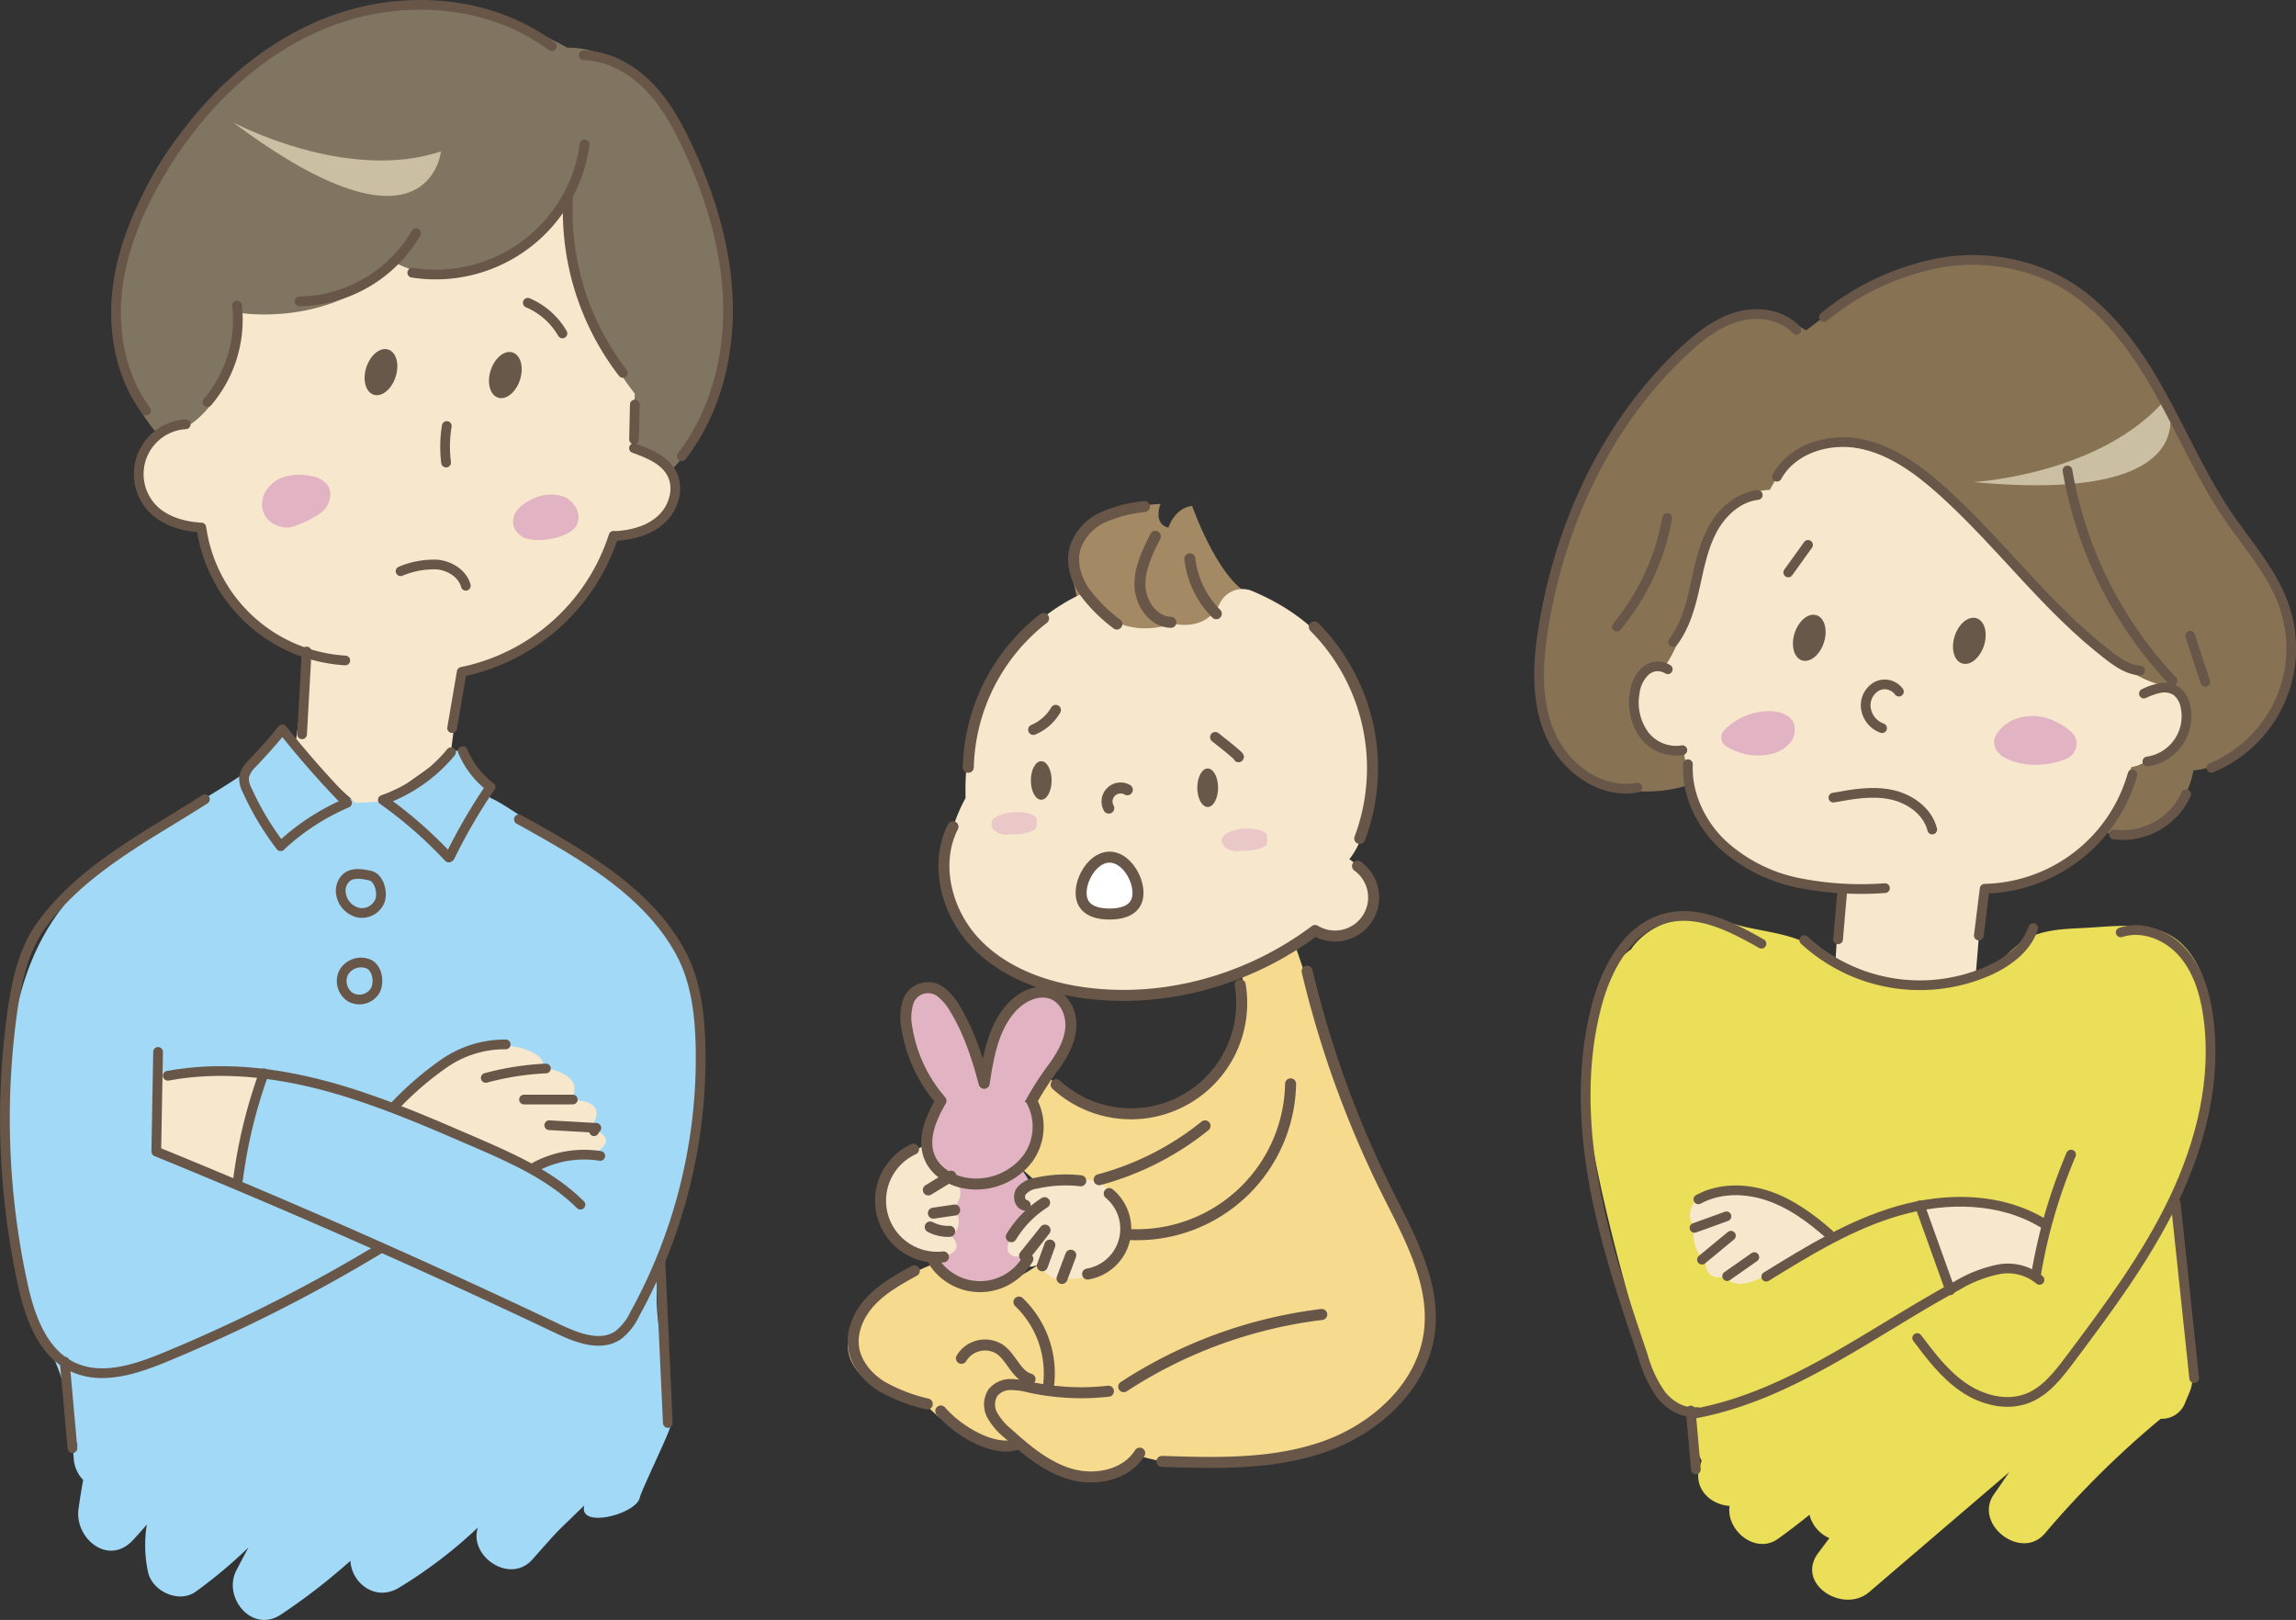 <svg xmlns="http://www.w3.org/2000/svg" xmlns:xlink="http://www.w3.org/1999/xlink" viewBox="0 0 483.33 341.023">
  <rect x="0" y="0" width="483.33" height="341.023" fill="#333333" stroke="none"/>
  <defs>
    <clipPath id="clip-path">
      <rect x="55.172" y="99.937" width="14.365" height="11.134" style="fill: none"/>
    </clipPath>
    <clipPath id="clip-path-2">
      <rect x="107.979" y="104.08" width="13.818" height="9.619" style="fill: none"/>
    </clipPath>
    <clipPath id="clip-path-3">
      <rect x="419.779" y="150.727" width="17.355" height="10.283" style="fill: none"/>
    </clipPath>
    <clipPath id="clip-path-4">
      <rect x="362.348" y="149.694" width="15.522" height="9.361" style="fill: none"/>
    </clipPath>
    <clipPath id="clip-path-5">
      <rect x="257.166" y="174.412" width="9.613" height="4.782" style="fill: none"/>
    </clipPath>
    <clipPath id="clip-path-6">
      <rect x="208.674" y="170.946" width="9.613" height="4.781" style="fill: none"/>
    </clipPath>
  </defs>
  <g id="レイヤー_2" data-name="レイヤー 2">
    <g id="中身">
      <g>
        <g>
          <path d="M146.673,213.448c-2.247-10.789-5.604-18.188-13.985-25.86a88.472,88.472,0,0,0-15.705-11.029c-3.051-1.643-10.459-7.189-13.65-8.54-.998-.423-2.92-8.928-6.808-9.949-1.424-.376-4.01,2.767-5.636,4.101-7.003,5.768-18.735,10.271-24.582.592-1.931-3.203-7.066-8.779-7.066-8.779s-4.859,3.836-6.91,7.121c-.887,1.417-1.188.5-1.047,1.781-11.605,7.796-28.151,16.08-37.184,26.917-8.165,9.788-11.371,22.198-12.29,34.689-1.038,14.118.505,28.659,2.483,42.632.975,6.87,3.534,11.966,6.633,18.057,3.445,6.766,4.03,14.315,4.584,21.767a7.205,7.205,0,0,0,1.996,4.606c-.363,2.021-.701,4.048-.98,6.092-.851,6.146,6.211,12.126,11.403,6.637,1.027-1.089,2.01-2.209,2.976-3.343a27.099,27.099,0,0,0,.269,10.062c.921,4.017,6.494,6.602,10.019,4.079a101.883,101.883,0,0,0,11.093-9.292c-.846,1.598-1.699,3.191-2.529,4.801-2.932,5.693,3.284,13.303,9.334,9.332a129.473,129.473,0,0,0,14.676-11.349c.248,4.693,5.224,8.607,10.104,5.738a97.622,97.622,0,0,0,16.732-12.743c-1.997,5.991,6.715,12.068,11.463,6.732,6.396-7.191,4.055-4.667,10.935-11.39-1.337,5.013,10.972,1.88,11.691-1.671.278-1.351,6.076-13.352,6.354-14.704.237-1.167-1.023-4.242-1.281-5.254.997-11.703-3.222-18.032-.73-29.502.82-2.353,3.356-9.67,3.678-12.027.334-2.424,2.582-5.183,1.309-6.665,4.439-11.311,5.267-21.103,2.653-33.64" style="fill: #a1d9f6"/>
          <polygon points="50.233 249.272 55.397 225.87 33.211 226.782 32.608 241.978 50.233 249.272" style="fill: #f7e8cd"/>
          <path d="M82.754,232.859s9.116-9.117,16.104-11.852c6.993-2.735,17.025.607,15.199,3.648,0,0,9.724,1.215,6.08,6.989,0,0,8.507-.61,4.254,5.774,0,0,6.686,2.126.607,5.471L111.93,245.625Z" style="fill: #f7e8cd"/>
          <path d="M62.088,157.487l12.761,11.55,5.473-.304,14.587-10.335,2.126-16.716s24.62-4.863,31.608-28.569c0,0,9.423,1.52,12.464-6.685,3.039-8.207-2.437-17.324-2.437-17.324s-16.409-57.745-18.233-57.745c-1.82,0-90.264,25.225-90.264,25.225L38.686,88.8s-10.945,1.825-9.123,11.854,12.466,10.333,12.466,10.333,5.164,21.579,22.793,26.442Z" style="fill: #f7e8cd"/>
          <path d="M119.605,41.979s-2.295,19.764,14.022,40.908l-.461,11.261,7.815,5.057s7.583-5.746,11.953-24.591c4.363-18.845-10.113-65.041-33.559-64.582,0,0-35.619-21.832-68.257,4.828C18.486,41.519,19.863,77.141,33.424,91.621l6.662-2.3S49.971,83.576,50.66,65.88c0,0,19.074,3.217,32.635-10.571,0,0,18.155,11.26,36.311-13.33" style="fill: #807560"/>
          <path d="M49.061,25.758s23.794,12.746,43.76,6.123c0,0-2.497,24.698-43.76-6.123" style="fill: #cbbfa3"/>
          <path d="M103.295,77.966c.843-2.626,2.91-4.311,4.615-3.763,1.707.55,2.4,3.122,1.558,5.748-.846,2.627-2.916,4.311-4.619,3.763-1.705-.548-2.4-3.122-1.554-5.747" style="fill: #685849"/>
          <path d="M77.112,77.344c.843-2.626,2.911-4.31,4.614-3.762,1.706.549,2.407,3.122,1.553,5.747-.84,2.627-2.906,4.313-4.611,3.763s-2.401-3.122-1.556-5.748" style="fill: #685849"/>
          <path d="M39.098,89.317A10.505,10.505,0,0,0,31.42,106.254c2.342,3.004,6.401,4.559,10.965,4.794a32.583,32.583,0,0,0,30.3,27.991" style="fill: none;stroke: #685749;stroke-linecap: round;stroke-linejoin: round;stroke-width: 2.046px"/>
          <path d="M64.56,137.151q-.491,8.719-.974,17.437" style="fill: none;stroke: #685749;stroke-linecap: round;stroke-linejoin: round;stroke-width: 2.046px"/>
          <path d="M95.173,153.284q1.012-5.922,2.025-11.846a42.548,42.548,0,0,0,31.967-28.643" style="fill: none;stroke: #685749;stroke-linecap: round;stroke-linejoin: round;stroke-width: 2.046px"/>
          <path d="M133.455,94.343c3.102,1.115,6.476,2.468,7.984,5.396,1.592,3.097.406,7.111-2.122,9.502-2.536,2.391-6.111,3.382-9.585,3.588" style="fill: none;stroke: #685749;stroke-linecap: round;stroke-linejoin: round;stroke-width: 2.046px"/>
          <path d="M123.072,30.409a31.666,31.666,0,0,1-36.285,27" style="fill: none;stroke: #685749;stroke-linecap: round;stroke-linejoin: round;stroke-width: 2.046px"/>
          <path d="M87.582,49.092A28.974,28.974,0,0,1,63.067,63.441" style="fill: none;stroke: #685749;stroke-linecap: round;stroke-linejoin: round;stroke-width: 2.046px"/>
          <path d="M49.901,64.318a26.772,26.772,0,0,1-6.23,20.33" style="fill: none;stroke: #685749;stroke-linecap: round;stroke-linejoin: round;stroke-width: 2.046px"/>
          <path d="M116.158,9.745c-13.209-9.899-31.769-11.059-47.146-5.059C53.636,10.687,41.338,23.096,33.12,37.411c-4.315,7.512-7.649,15.732-8.5,24.354-.848,8.621.961,17.694,6.109,24.663" style="fill: none;stroke: #685749;stroke-linecap: round;stroke-linejoin: round;stroke-width: 2.046px"/>
          <path d="M119.578,41.665a55.792,55.792,0,0,0,11.535,36.84" style="fill: none;stroke: #685749;stroke-linecap: round;stroke-linejoin: round;stroke-width: 2.046px"/>
          <path d="M133.635,85.161q-.081,3.67-.162,7.335" style="fill: none;stroke: #685749;stroke-linecap: round;stroke-linejoin: round;stroke-width: 2.046px"/>
          <path d="M122.87,11.636c5.159.11,10.015,2.807,13.636,6.486,3.613,3.681,6.132,8.289,8.307,12.967,4.805,10.331,8.176,21.478,8.435,32.866.265,11.388-2.765,23.052-9.716,32.078" style="fill: none;stroke: #685749;stroke-linecap: round;stroke-linejoin: round;stroke-width: 2.046px"/>
          <path d="M111.105,63.739a15.385,15.385,0,0,1,7.291,6.454" style="fill: none;stroke: #685749;stroke-linecap: round;stroke-linejoin: round;stroke-width: 2.046px"/>
          <path d="M94.053,89.678a26.741,26.741,0,0,0-.146,7.7" style="fill: none;stroke: #685749;stroke-linecap: round;stroke-linejoin: round;stroke-width: 2.046px"/>
          <path d="M84.33,120.257a18.106,18.106,0,0,1,7.745-1.41c2.632.277,5.295,1.911,5.982,4.466" style="fill: none;stroke: #685749;stroke-linecap: round;stroke-linejoin: round;stroke-width: 2.046px"/>
          <g style="clip-path: url(#clip-path)">
            <path d="M60.416,111.069a5.877,5.877,0,0,1-4.189-1.866,5.074,5.074,0,0,1-.559-5.305,6.946,6.946,0,0,1,4.201-3.514,11.152,11.152,0,0,1,5.573-.178,5.417,5.417,0,0,1,3.494,1.867c1.082,1.525.601,3.74-.598,5.176-1.199,1.434-6.352,3.915-7.921,3.822" style="fill: #e2b4c3"/>
          </g>
          <g style="clip-path: url(#clip-path-2)">
            <path d="M115.672,113.484a11.539,11.539,0,0,1-4.493-.018,4.215,4.215,0,0,1-3.135-2.935,3.962,3.962,0,0,1,.867-3.177,7.843,7.843,0,0,1,2.68-2.044,8.766,8.766,0,0,1,6.997-.805c2.254.874,3.873,3.574,2.943,5.805-.857,2.053-4.365,2.971-5.857,3.174" style="fill: #e2b4c3"/>
          </g>
          <path d="M59.438,153.538a202.996,202.996,0,0,0,13.615,15.481,48.043,48.043,0,0,0-13.982,9.119,60.381,60.381,0,0,1-7.034-11.762,5.319,5.319,0,0,1-.664-2.764,5.575,5.575,0,0,1,1.735-2.886C55.293,158.375,57.482,156.023,59.438,153.538Z" style="fill: none;stroke: #685749;stroke-linecap: round;stroke-linejoin: round;stroke-width: 2.046px"/>
          <path d="M94.942,158.36a32.838,32.838,0,0,1-14.351,10.033,91.419,91.419,0,0,1,13.865,12.124" style="fill: none;stroke: #685749;stroke-linecap: round;stroke-linejoin: round;stroke-width: 2.046px"/>
          <path d="M97.417,158.134a18.628,18.628,0,0,0,5.819,7.551A116.578,116.578,0,0,0,94.71,180.36" style="fill: none;stroke: #685749;stroke-linecap: round;stroke-linejoin: round;stroke-width: 2.046px"/>
          <path d="M77.873,184.322c-1.64-.36-3.523-.672-4.857.347a3.779,3.779,0,0,0-1.194,3.712,4.776,4.776,0,0,0,3.754,3.774,4.074,4.074,0,0,0,4.451-2.668C80.576,187.678,79.748,184.735,77.873,184.322Z" style="fill: none;stroke: #685749;stroke-linecap: round;stroke-linejoin: round;stroke-width: 2.046px"/>
          <path d="M77.481,202.897a4.215,4.215,0,0,0-5.137,1.848,4.049,4.049,0,0,0,1.475,5.207,3.89,3.89,0,0,0,5.168-1.434C79.931,206.762,79.445,203.689,77.481,202.897Z" style="fill: none;stroke: #685749;stroke-linecap: round;stroke-linejoin: round;stroke-width: 2.046px"/>
          <path d="M43.139,168.256c-11.583,7.451-26.066,14.716-34.591,26.741-3.616,5.102-4.996,11.435-5.903,17.622a163.797,163.797,0,0,0,1.982,56.99c1.49,7.163,4.12,15.109,10.761,18.191,6.073,2.82,13.192.464,19.384-2.093a331.917,331.917,0,0,0,45.355-22.936" style="fill: none;stroke: #685749;stroke-linecap: round;stroke-linejoin: round;stroke-width: 2.046px"/>
          <path d="M33.277,221.448q-.189,10.489-.374,20.975,42.845,17.492,84.669,37.378c3.976,1.892,8.871,3.756,12.525,1.295a12.059,12.059,0,0,0,3.5-4.408,111.888,111.888,0,0,0,13.869-56.622c-.17-6.715-1.004-13.606-4.191-19.519-7.045-13.063-21.25-20.938-34.04-28.056" style="fill: none;stroke: #685749;stroke-linecap: round;stroke-linejoin: round;stroke-width: 2.046px"/>
          <path d="M35.32,226.467c10.95-2.032,22.309-.77,33.07,2.098,10.765,2.872,21.029,7.312,31.251,11.74,8.058,3.486,16.317,7.11,22.544,13.3" style="fill: none;stroke: #685749;stroke-linecap: round;stroke-linejoin: round;stroke-width: 2.046px"/>
          <path d="M55.541,225.944a104.834,104.834,0,0,0-5.433,22.365" style="fill: none;stroke: #685749;stroke-linecap: round;stroke-linejoin: round;stroke-width: 2.046px"/>
          <path d="M83.137,232.8a67.019,67.019,0,0,1,10.389-8.954,22.443,22.443,0,0,1,12.928-3.981" style="fill: none;stroke: #685749;stroke-linecap: round;stroke-linejoin: round;stroke-width: 2.046px"/>
          <path d="M102.256,226.918a58.809,58.809,0,0,1,12.658-1.983" style="fill: none;stroke: #685749;stroke-linecap: round;stroke-linejoin: round;stroke-width: 2.046px"/>
          <path d="M110.31,231.472q5.133,0,10.264-.001" style="fill: none;stroke: #685749;stroke-linecap: round;stroke-linejoin: round;stroke-width: 2.046px"/>
          <path d="M115.619,236.877q4.957.28,9.914.56c-.166.235-.325.469-.49.705" style="fill: none;stroke: #685749;stroke-linecap: round;stroke-linejoin: round;stroke-width: 2.046px"/>
          <path d="M112.094,245.977a21.792,21.792,0,0,1,14.263-2.635" style="fill: none;stroke: #685749;stroke-linecap: round;stroke-linejoin: round;stroke-width: 2.046px"/>
          <path d="M13.625,286.646q.815,9.112,1.625,18.221c0-.273.005-.543.005-.813" style="fill: none;stroke: #685749;stroke-linecap: round;stroke-linejoin: round;stroke-width: 2.046px"/>
          <path d="M139.033,265.779q.776,16.889,1.549,33.778" style="fill: none;stroke: #685749;stroke-linecap: round;stroke-linejoin: round;stroke-width: 2.046px"/>
        </g>
        <g>
          <path d="M465.576,227.83c.441-8.026.766-18.011-3.31-25.247-5.151-9.142-13.565-7.843-22.651-7.283-4.121.255-8.566.19-12.359,2.034-3.6,1.753-5.707,5.299-9.203,7.049-8.245,4.125-20.498,1.999-28.66-1.232-3.762-1.489-7.055-3.905-10.826-5.343-4.051-1.542-8.646-1.941-12.846-3.09-7.635-2.09-15.891-2.409-21.549,4.028a7.845,7.845,0,0,0-.783,1.071c-6.4,4.608-8.548,13.761-9.609,21.179-2.42,16.906,12.828,64.663,13.83,68.768,2.87,11.711,8.301,3.242,8.365,8.605.023,1.775,1.39,8.024,2.246,9.083-.129.391-.254.781-.383,1.173-1.525,4.706,2.223,8.146,6.256,8.393-.793,5.141,5.459,10.302,10.178,6.941,2.275-1.623,4.479-3.323,6.641-5.074a7.321,7.321,0,0,0,4.188,4.92l-2.312,3.074c-4.934,6.548,5.225,12.969,10.711,8.265q14.736-12.616,29.473-25.237c-1.068,1.54-2.117,3.097-3.197,4.625-4.449,6.272,5.699,14.178,10.709,8.266a196.274,196.274,0,0,1,24.369-24.121,5.228,5.228,0,0,0,5.174-3.478q.393-.922.78-1.847a7.53,7.53,0,0,0-.073-6.506c-.102-2.601-.162-5.202-.168-7.801.044-.599-2.723-24.38-2.56-24.866,2.978-9.139,7.024-16.466,7.572-26.348" style="fill: #ebde58"/>
          <path d="M351.145,139.252s-7.593-1.216-7.296,10.03c.309,11.244,10.641,9.42,10.641,9.42s-1.821,25.227,32.824,28.265l-.912,15.196,11.551,4.862,7.596.913,10.338-2.431L417.4,187.272s23.402.911,31-24.922c0,0-2.426.608,6.994-3.647s6.077-15.805,6.077-15.805l-20.058-13.98s-44.68-41.333-46.503-41.333c-1.821,0-28.571,3.951-28.571,3.951l-14.584,21.273L350.232,129.83Z" style="fill: #f7e8cd"/>
          <path d="M385.49,261.43s-13.371-15.197-27.963-9.421c0,0-3.342,3.343-.908,6.077,0,0-.912,5.471,2.429,6.99,0,0-.606,4.864,4.259,3.649,0,0,1.518,3.645,8.504-.306,6.994-3.952,13.68-6.99,13.68-6.99" style="fill: #f7e8cd"/>
          <path d="M404.334,253.528c-1.422.538,6.08,17.932,6.08,17.932s7.598-7.902,17.932-2.431l2.123-10.94s-14.893-8.816-26.135-4.56" style="fill: #f7e8cd"/>
          <path d="M372.59,103.111a17.61,17.61,0,0,1,16.318-9.882c11.949.23,25.281,14.478,36.77,28.037,11.49,13.561,25.509,23.445,30.794,22.984a7.297,7.297,0,0,1,3.45,7.813c-1.153,5.287-7.356,8.733-11.264,9.423,0,0-2.3,8.733-6.435,13.789,0,0,16.545,2.3,19.533-13.099,0,0,14.252-.46,19.537-20.225,5.283-19.766-10.344-24.822-19.074-45.504-8.736-20.686-22.984-40.22-42.291-41.599-19.305-1.378-31.945,8.963-39.758,14.709a19.054,19.054,0,0,0-21.373.23c-11.262,7.583-28.037,33.096-34.246,62.053-6.201,28.957,14.023,38.84,31.254,33.325l-1.316-6.462s-9.479,1.176-10.633-8.477c-1.147-9.653,6.438-9.882,6.438-9.882s2.523-2.527,4.826-10.802c2.299-8.274,2.758-25.51,17.469-26.429" style="fill: #877354"/>
          <path d="M415.459,101.481s26.951-1.519,40.539-17.573c0,0,10.74,22.381-40.539,17.573" style="fill: #cbbfa3"/>
          <path d="M377.787,133.276c.84-2.626,2.906-4.311,4.611-3.762,1.703.548,2.402,3.121,1.554,5.748-.841,2.625-2.911,4.31-4.614,3.762s-2.399-3.121-1.551-5.748" style="fill: #685849"/>
          <path d="M411.48,133.912c.842-2.626,2.909-4.31,4.617-3.762,1.701.549,2.396,3.122,1.555,5.747-.848,2.627-2.912,4.311-4.615,3.763-1.707-.55-2.402-3.122-1.557-5.748" style="fill: #685849"/>
          <path d="M351.079,140.893a3.901,3.901,0,0,0-4.752.425,7.493,7.493,0,0,0-2.204,4.558,11.564,11.564,0,0,0,1.944,8.748,8.384,8.384,0,0,0,8.083,3.303" style="fill: none;stroke: #685749;stroke-linecap: round;stroke-linejoin: round;stroke-width: 2.046px"/>
          <path d="M355.328,160.882c-.287,6.149,2.538,12.218,6.91,16.547a33.41,33.41,0,0,0,16.184,8.393,67.11,67.11,0,0,0,18.377,1.144" style="fill: none;stroke: #685749;stroke-linecap: round;stroke-linejoin: round;stroke-width: 2.046px"/>
          <path d="M387.756,188.247q-.413,4.75-.826,9.496c.019-.205.043-.409.062-.612" style="fill: none;stroke: #685749;stroke-linecap: round;stroke-linejoin: round;stroke-width: 2.046px"/>
          <path d="M416.564,196.94q.609-4.925,1.225-9.845a33.13,33.13,0,0,0,31.113-24.029" style="fill: none;stroke: #685749;stroke-linecap: round;stroke-linejoin: round;stroke-width: 2.046px"/>
          <path d="M451.315,146.008a13.991,13.991,0,0,1,3.368-1.162,4.745,4.745,0,0,1,3.436.61,5.205,5.205,0,0,1,1.918,3.227,9.598,9.598,0,0,1-7.997,11.619" style="fill: none;stroke: #685749;stroke-linecap: round;stroke-linejoin: round;stroke-width: 2.046px"/>
          <path d="M399.736,145.6a3.689,3.689,0,0,0-4.529-1.179,4.55,4.55,0,0,0-2.462,4.155,5.199,5.199,0,0,0,3.453,4.712" style="fill: none;stroke: #685749;stroke-linecap: round;stroke-linejoin: round;stroke-width: 2.046px"/>
          <path d="M385.949,167.913c3.973-.727,8.056-1.453,12.017-.664,3.958.789,7.819,3.458,8.786,7.378" style="fill: none;stroke: #685749;stroke-linecap: round;stroke-linejoin: round;stroke-width: 2.046px"/>
          <line x1="380.611" y1="114.709" x2="376.441" y2="120.514" style="fill: none;stroke: #685749;stroke-linecap: round;stroke-linejoin: round;stroke-width: 2.046px"/>
          <path d="M374.066,100.351c3.19-5.862,10.822-8.207,17.379-6.969,6.559,1.238,12.199,5.341,17.178,9.785,12.407,11.066,22.242,24.915,35.469,34.984,1.918,1.458,4.037,2.884,6.441,3.023" style="fill: none;stroke: #685749;stroke-linecap: round;stroke-linejoin: round;stroke-width: 2.046px"/>
          <path d="M435.221,99.037a85.371,85.371,0,0,0,22.112,44.274" style="fill: none;stroke: #685749;stroke-linecap: round;stroke-linejoin: round;stroke-width: 2.046px"/>
          <path d="M461.039,133.825q1.598,4.859,3.2,9.715c-.069-.214-.141-.428-.212-.644" style="fill: none;stroke: #685749;stroke-linecap: round;stroke-linejoin: round;stroke-width: 2.046px"/>
          <path d="M370.027,104.205c-4.164.465-7.611,3.667-9.582,7.364-1.973,3.699-2.745,7.896-3.66,11.989-.914,4.09-2.047,8.264-4.578,11.605" style="fill: none;stroke: #685749;stroke-linecap: round;stroke-linejoin: round;stroke-width: 2.046px"/>
          <path d="M383.959,66.745a54.51,54.51,0,0,1,23.32-11.199,39.722,39.722,0,0,1,25.445,3.192c9.311,4.751,15.98,13.444,21.186,22.512,5.197,9.066,9.268,18.79,15.148,27.431,4.199,6.171,9.369,11.88,11.791,18.94a27.238,27.238,0,0,1-15.346,34.019" style="fill: none;stroke: #685749;stroke-linecap: round;stroke-linejoin: round;stroke-width: 2.046px"/>
          <path d="M460.205,167.198a14.681,14.681,0,0,1-15.191,8.477" style="fill: none;stroke: #685749;stroke-linecap: round;stroke-linejoin: round;stroke-width: 2.046px"/>
          <path d="M378.164,69.442c-3.027-3.272-8.105-3.993-12.391-2.773s-7.907,4.062-11.172,7.095c-16.168,15.03-26.016,36.124-29.627,57.902-1.272,7.652-1.762,15.791,1.353,22.899,3.108,7.104,10.757,12.724,18.368,11.22" style="fill: none;stroke: #685749;stroke-linecap: round;stroke-linejoin: round;stroke-width: 2.046px"/>
          <path d="M350.969,109.036a49.609,49.609,0,0,1-10.6,22.886" style="fill: none;stroke: #685749;stroke-linecap: round;stroke-linejoin: round;stroke-width: 2.046px"/>
          <g style="clip-path: url(#clip-path-3)">
            <path d="M422.064,159.546c-1.932-1-2.963-3.15-1.781-4.978a8.259,8.259,0,0,1,3.334-2.944,10.515,10.515,0,0,1,8.217-.122,14.313,14.313,0,0,1,4.113,2.493,3.371,3.371,0,0,1-.16,5.269c-1.611,1.217-8.313,3.085-13.723.281" style="fill: #e2b4c3"/>
          </g>
          <g style="clip-path: url(#clip-path-4)">
            <path d="M373.351,158.623a12.576,12.576,0,0,1-10.021-1.559,2.166,2.166,0,0,1-.379-3.323,13.232,13.232,0,0,1,9.816-4.041c1.932.065,4.106.777,4.851,2.561a4.327,4.327,0,0,1-1.07,4.426,7.382,7.382,0,0,1-3.197,1.935" style="fill: #e2b4c3"/>
          </g>
          <path d="M379.826,197.921a35.904,35.904,0,0,0,39.336,6.196c3.831-1.846,7.521-4.668,8.826-8.714" style="fill: none;stroke: #685749;stroke-linecap: round;stroke-linejoin: round;stroke-width: 2.046px"/>
          <path d="M446.43,196.282c4.6-1.52,9.846.617,13.045,4.255,3.201,3.637,4.664,8.498,5.352,13.293,1.897,13.235-1.497,26.797-7.268,38.857-5.775,12.058-13.846,22.846-21.865,33.541-2.442,3.247-5.074,6.647-8.852,8.127-4.434,1.736-9.598.386-13.523-2.304-3.931-2.692-6.863-6.565-9.73-10.368" style="fill: none;stroke: #685749;stroke-linecap: round;stroke-linejoin: round;stroke-width: 2.046px"/>
          <path d="M371.805,268.765c8.885-5.486,17.912-11.034,27.952-13.904,10.042-2.871,21.398-2.769,30.327,2.647" style="fill: none;stroke: #685749;stroke-linecap: round;stroke-linejoin: round;stroke-width: 2.046px"/>
          <path d="M404.127,253.745q3.211,8.939,6.426,17.878" style="fill: none;stroke: #685749;stroke-linecap: round;stroke-linejoin: round;stroke-width: 2.046px"/>
          <path d="M429.33,269.43a10.418,10.418,0,0,0-8.691-2.194,27.492,27.492,0,0,0-8.597,3.373c-18.03,9.755-34.804,23.064-54.942,26.91" style="fill: none;stroke: #685749;stroke-linecap: round;stroke-linejoin: round;stroke-width: 2.046px"/>
          <path d="M435.978,243.061a111.317,111.317,0,0,0-7.444,25.734" style="fill: none;stroke: #685749;stroke-linecap: round;stroke-linejoin: round;stroke-width: 2.046px"/>
          <path d="M370.804,198.665c-6.161-3.494-13.116-7.11-19.991-5.404-7.941,1.974-12.537,10.314-14.643,18.225-3.258,12.229-2.865,25.199-.611,37.651,2.25,12.453,6.309,24.498,10.354,36.489a25.954,25.954,0,0,0,3.74,7.958c1.823,2.315,4.697,4.026,7.619,3.665" style="fill: none;stroke: #685749;stroke-linecap: round;stroke-linejoin: round;stroke-width: 2.046px"/>
          <path d="M385.058,259.818c-3.805-3.352-7.985-6.42-12.779-8.059-4.797-1.643-10.31-1.714-14.754.727" style="fill: none;stroke: #685749;stroke-linecap: round;stroke-linejoin: round;stroke-width: 2.046px"/>
          <path d="M363.433,256.06q-3.36,1.214-6.721,2.431" style="fill: none;stroke: #685749;stroke-linecap: round;stroke-linejoin: round;stroke-width: 2.046px"/>
          <path d="M364.377,260.14q-3.041,2.52-6.094,5.037" style="fill: none;stroke: #685749;stroke-linecap: round;stroke-linejoin: round;stroke-width: 2.046px"/>
          <path d="M369.297,264.641q-2.862,2.002-5.717,4.004" style="fill: none;stroke: #685749;stroke-linecap: round;stroke-linejoin: round;stroke-width: 2.046px"/>
          <path d="M458.012,253.296q1.94,18.413,3.885,36.824" style="fill: none;stroke: #685749;stroke-linecap: round;stroke-linejoin: round;stroke-width: 2.046px"/>
          <path d="M355.916,296.936q.539,6.198,1.086,12.396C356.973,308.953,356.947,308.577,355.916,296.936Z" style="fill: none;stroke: #685749;stroke-linecap: round;stroke-linejoin: round;stroke-width: 2.046px"/>
        </g>
        <g>
          <g>
            <path d="M261.367,132.748l-30.826,9.164-4.99-21.106s-.008-13.884,18.74-14.717c0,0-1.666,4.166,1.664,4.998,0,0,1.252-4.165,5-4.583,0,0,6.25,17.914,13.744,19.163,7.498,1.25-3.332,7.082-3.332,7.082" style="fill: #a38a65"/>
            <path d="M221.219,227.253s6.774,6.773,19.9,7.199c13.124.422,22.438-18.207,20.319-29.212h0l11.01-6.774s8.043,23.284,12.275,37.255c4.234,13.972,25.404,33.446,11.857,55.038s-49.115,19.052-58.002,15.24c0,0-5.93,12.28-24.133-2.115,0,0-7.199,3.809-19.051-7.621,0,0-17.36-3.387-16.934-13.547.422-10.161,17.78-16.511,17.78-16.511s3.812,5.08,9.736,5.08c5.928,0,12.756-5.173,12.756-5.173l3.332-13.877-7.193-6.354s5.5-6.773,2.959-13.547c-2.539-6.772,3.389-5.08,3.389-5.08" style="fill: #f6da8e"/>
            <path d="M198.357,231.911s-6.776-5.08-6.776-16.933c0-11.857,11.433-7.199,15.243,12.701,0,0,.846-19.478,12.701-19.052,11.854.423,2.539,16.935-3.811,23.285,0,0,6.771,1.694-.844,13.969,0,0,13.967,18.208-5.504,24.559-19.479,6.347-10.045-22.953-10.045-22.953s-9.008-4.567-.965-15.575" style="fill: #e2b4c3"/>
            <path d="M284.043,180.863s7.869-8.394,3.15-29.641c-3.617-16.279-15.703-23.472-23.52-26.771a5.267,5.267,0,0,0-6.799,2.412c-1.342,2.766-4.162,5.578-10.076,4.424,0,0-11.803,4.721-18.363-6.557,0,0-25.965,9.444-25.177,43.28,0,0-9.446,16,0,28.588,9.441,12.592,45.9,20.462,73.445-.523,0,0,3.145,3.408,9.699-.525,6.561-3.933,2.625-11.279-2.359-14.688" style="fill: #f7e8cd"/>
            <path d="M185.947,255.356s-2.103-10.493,9.439-14.429c0,0,1.315,5.25,3.936,6.56s4.197,3.67,1.31,7.081c0,0,2.887,2.361-.262,5.771,0,0,3.674,3.408-3.147,4.459-6.82,1.049-11.277-9.442-11.277-9.442" style="fill: #f7e8cd"/>
            <path d="M230.799,248.534s-21.506-3.148-14.428,6.558c0,0-8.655,9.967-1.312,9.442,0,0,.262,3.412,3.674,1.573,0,0,2.623,4.461,5.246,2.627,0,0,2.099,1.835,7.607-1.576,5.508-3.409,9.18-12.066-.787-18.624" style="fill: #f7e8cd"/>
            <g style="opacity: 0.63">
              <g style="clip-path: url(#clip-path-5)">
                <path d="M261.205,179.13c-.02.004-.039.006-.062.009-3.451.504-5.488-2.617-2.566-3.891a9.891,9.891,0,0,1,6.758-.428c.639.212,1.258.55,1.369,1.008.129.532.16,1.956-.438,2.322-1.791,1.093-4.664.918-5.06.98" style="fill: #e2b4c3"/>
              </g>
            </g>
            <g style="opacity: 0.63">
              <g style="clip-path: url(#clip-path-6)">
                <path d="M212.705,175.665c-.022.003-.043.006-.062.01-3.448.503-5.488-2.618-2.569-3.892.297-.128.61-.246.934-.35a9.837,9.837,0,0,1,5.826-.078c.637.214,1.258.551,1.367,1.008.13.531.162,1.957-.438,2.321-1.791,1.093-4.658.918-5.059.981" style="fill: #e2b4c3"/>
              </g>
            </g>
            <path d="M276.672,131.979A42.193,42.193,0,0,1,286.24,176.516" style="fill: none;stroke: #685749;stroke-linecap: round;stroke-linejoin: round;stroke-width: 2.318px"/>
            <path d="M261.072,207.319a23.306,23.306,0,0,1-38.75,21.014" style="fill: none;stroke: #685749;stroke-linecap: round;stroke-linejoin: round;stroke-width: 2.318px"/>
            <path d="M217.172,231.763a11.435,11.435,0,0,1-.842,12.174,13.654,13.654,0,0,1-11.223,5.313c-3.866-.091-7.947-2.035-9.418-5.612-1.529-3.729.1-7.943,2.398-11.907a30.809,30.809,0,0,1-7.162-15.244,10.964,10.964,0,0,1,.106-5.034,4.42,4.42,0,0,1,7.325-2.364A11.614,11.614,0,0,1,201,212.302c2.795,4.582,4.588,9.777,6.178,15.757.865-5.644,1.887-11.63,5.697-15.88,2.246-2.509,5.932-4.241,8.986-2.817,2.584,1.211,3.813,4.371,3.542,7.211-.278,2.844-1.759,5.418-3.38,7.769A62.663,62.663,0,0,0,217.172,231.763Z" style="fill: none;stroke: #685749;stroke-linecap: round;stroke-linejoin: round;stroke-width: 2.318px"/>
            <path d="M253.668,237.018a60.361,60.361,0,0,1-22.289,11.329" style="fill: none;stroke: #685749;stroke-linecap: round;stroke-linejoin: round;stroke-width: 2.318px"/>
            <path d="M227.519,248.576a28.411,28.411,0,0,0-9.383.507,4.946,4.946,0,0,0-3.143,1.666c-.691.996-.371,2.719.816,2.97" style="fill: none;stroke: #685749;stroke-linecap: round;stroke-linejoin: round;stroke-width: 2.318px"/>
            <path d="M219.891,253.185a21.988,21.988,0,0,0-7.004,7.163" style="fill: none;stroke: #685749;stroke-linecap: round;stroke-linejoin: round;stroke-width: 2.318px"/>
            <path d="M219.992,258.959q-2.154,2.695-4.311,5.392C215.885,264.181,216.094,264.012,219.992,258.959Z" style="fill: none;stroke: #685749;stroke-linecap: round;stroke-linejoin: round;stroke-width: 2.318px"/>
            <path d="M221.006,262.11q-.791,2.183-1.588,4.363" style="fill: none;stroke: #685749;stroke-linecap: round;stroke-linejoin: round;stroke-width: 2.318px"/>
            <path d="M225.41,264.242q-.923,2.443-1.848,4.89" style="fill: none;stroke: #685749;stroke-linecap: round;stroke-linejoin: round;stroke-width: 2.318px"/>
            <path d="M228.956,268.205a9.651,9.651,0,0,0,4.542-16.94" style="fill: none;stroke: #685749;stroke-linecap: round;stroke-linejoin: round;stroke-width: 2.318px"/>
            <path d="M192.309,241.93a11.918,11.918,0,0,0,6.283,22.676" style="fill: none;stroke: #685749;stroke-linecap: round;stroke-linejoin: round;stroke-width: 2.318px"/>
            <path d="M195.824,258.298a7.954,7.954,0,0,0,4.09.923" style="fill: none;stroke: #685749;stroke-linecap: round;stroke-linejoin: round;stroke-width: 2.318px"/>
            <path d="M196.482,255.391q2.247-.331,4.49-.658" style="fill: none;stroke: #685749;stroke-linecap: round;stroke-linejoin: round;stroke-width: 2.318px"/>
            <path d="M195.422,250.505c1.59-.97,3.169-1.939,4.76-2.907" style="fill: none;stroke: #685749;stroke-linecap: round;stroke-linejoin: round;stroke-width: 2.318px"/>
            <path d="M196.685,265.737a11.595,11.595,0,0,0,19.686-.717" style="fill: none;stroke: #685749;stroke-linecap: round;stroke-linejoin: round;stroke-width: 2.318px"/>
            <path d="M214.498,274.109A20.776,20.776,0,0,1,220.73,291.67" style="fill: none;stroke: #685749;stroke-linecap: round;stroke-linejoin: round;stroke-width: 2.318px"/>
            <path d="M238.1,259.907a32.348,32.348,0,0,0,33.58-31.73" style="fill: none;stroke: #685749;stroke-linecap: round;stroke-linejoin: round;stroke-width: 2.318px"/>
            <path d="M275.161,204.448a215.417,215.417,0,0,0,16.917,46.63c4.666,9.332,10.18,19.17,8.798,29.511-1.513,11.37-11.366,20.214-22.196,23.988-10.836,3.773-22.605,3.444-34.072,3.073" style="fill: none;stroke: #685749;stroke-linecap: round;stroke-linejoin: round;stroke-width: 2.318px"/>
            <path d="M278.24,276.72a97.768,97.768,0,0,0-41.686,15.2" style="fill: none;stroke: #685749;stroke-linecap: round;stroke-linejoin: round;stroke-width: 2.318px"/>
            <path d="M233.333,292.873a51.219,51.219,0,0,1-16.394-.806,17.425,17.425,0,0,0-4.188-.604,4.772,4.772,0,0,0-3.725,1.709,4.681,4.681,0,0,0-.129,4.768,13.37,13.37,0,0,0,3.246,3.792c3.988,3.604,8.252,7.205,13.428,8.642,5.178,1.439,11.514.102,14.348-4.465" style="fill: none;stroke: #685749;stroke-linecap: round;stroke-linejoin: round;stroke-width: 2.318px"/>
            <path d="M192.469,267.535c-3.23,1.778-6.518,3.598-9.06,6.27-2.545,2.67-4.278,6.375-3.698,10.014.542,3.393,2.997,6.233,5.91,8.05a36.253,36.253,0,0,0,9.577,3.692" style="fill: none;stroke: #685749;stroke-linecap: round;stroke-linejoin: round;stroke-width: 2.318px"/>
            <path d="M202.394,285.947a5.797,5.797,0,0,1,8.124-1.865c2.445,1.75,3.425,5.414,6.313,6.245" style="fill: none;stroke: #685749;stroke-linecap: round;stroke-linejoin: round;stroke-width: 2.318px"/>
            <path d="M198.047,297.037c3.48,4.066,11.09,8.778,16.133,6.996" style="fill: none;stroke: #685749;stroke-linecap: round;stroke-linejoin: round;stroke-width: 2.318px"/>
            <path d="M219.684,130.195a40.997,40.997,0,0,0-15.85,31.338" style="fill: none;stroke: #685749;stroke-linecap: round;stroke-linejoin: round;stroke-width: 2.318px"/>
            <path d="M200.607,174.04c-4.002,7.906-1.348,18.063,4.768,24.478,6.11,6.413,15,9.547,23.799,10.6,16.652,1.992,34.031-2.992,47.664-13.233a8.126,8.126,0,0,0,8.935-13.56" style="fill: none;stroke: #685749;stroke-linecap: round;stroke-linejoin: round;stroke-width: 2.318px"/>
            <path d="M235.111,131.366a33.243,33.243,0,0,1-6.91-6.921c-1.809-2.727-2.785-6.2-1.807-9.324a10.982,10.982,0,0,1,5.938-6.286,28.846,28.846,0,0,1,8.58-2.193" style="fill: none;stroke: #685749;stroke-linecap: round;stroke-linejoin: round;stroke-width: 2.318px"/>
            <path d="M243.215,112.899c-1.666,3.298-3.373,6.776-3.238,10.466.135,3.693,2.824,7.573,6.514,7.649" style="fill: none;stroke: #685749;stroke-linecap: round;stroke-linejoin: round;stroke-width: 2.318px"/>
            <path d="M250.475,117.634a19.448,19.448,0,0,0,5.568,11.562" style="fill: none;stroke: #685749;stroke-linecap: round;stroke-linejoin: round;stroke-width: 2.318px"/>
            <path d="M237.306,166.26a2.847,2.847,0,0,0-3.9,3.86" style="fill: none;stroke: #685749;stroke-linecap: round;stroke-linejoin: round;stroke-width: 2.318px"/>
          </g>
          <g>
            <g>
              <path d="M221.377,164.299c0-2.24-.978-4.055-2.186-4.055s-2.188,1.816-2.188,4.055c0,2.242.979,4.057,2.188,4.057s2.186-1.815,2.186-4.057" style="fill: #685849"/>
              <path d="M256.418,165.831c0-2.241-.979-4.057-2.188-4.057-1.201,0-2.188,1.816-2.188,4.057s.986,4.057,2.188,4.057c1.209,0,2.188-1.817,2.188-4.057" style="fill: #685849"/>
              <path d="M222.24,149.479a9.895,9.895,0,0,1-4.715,4.14" style="fill: none;stroke: #685749;stroke-linecap: round;stroke-linejoin: round;stroke-width: 2.19px"/>
              <path d="M260.724,159.381c.201.024-.029-.376-4.896-4.19" style="fill: none;stroke: #685749;stroke-linecap: round;stroke-linejoin: round;stroke-width: 2.19px"/>
            </g>
            <path d="M239.56,187.973c0,3.308-2.682,4.443-5.99,4.443s-5.986-1.135-5.986-4.443,2.677-7.534,5.986-7.534S239.56,184.665,239.56,187.973Z" style="fill: #fff;stroke: #685749;stroke-linecap: round;stroke-linejoin: round;stroke-width: 2.318px"/>
          </g>
        </g>
      </g>
    </g>
  </g>
</svg>
